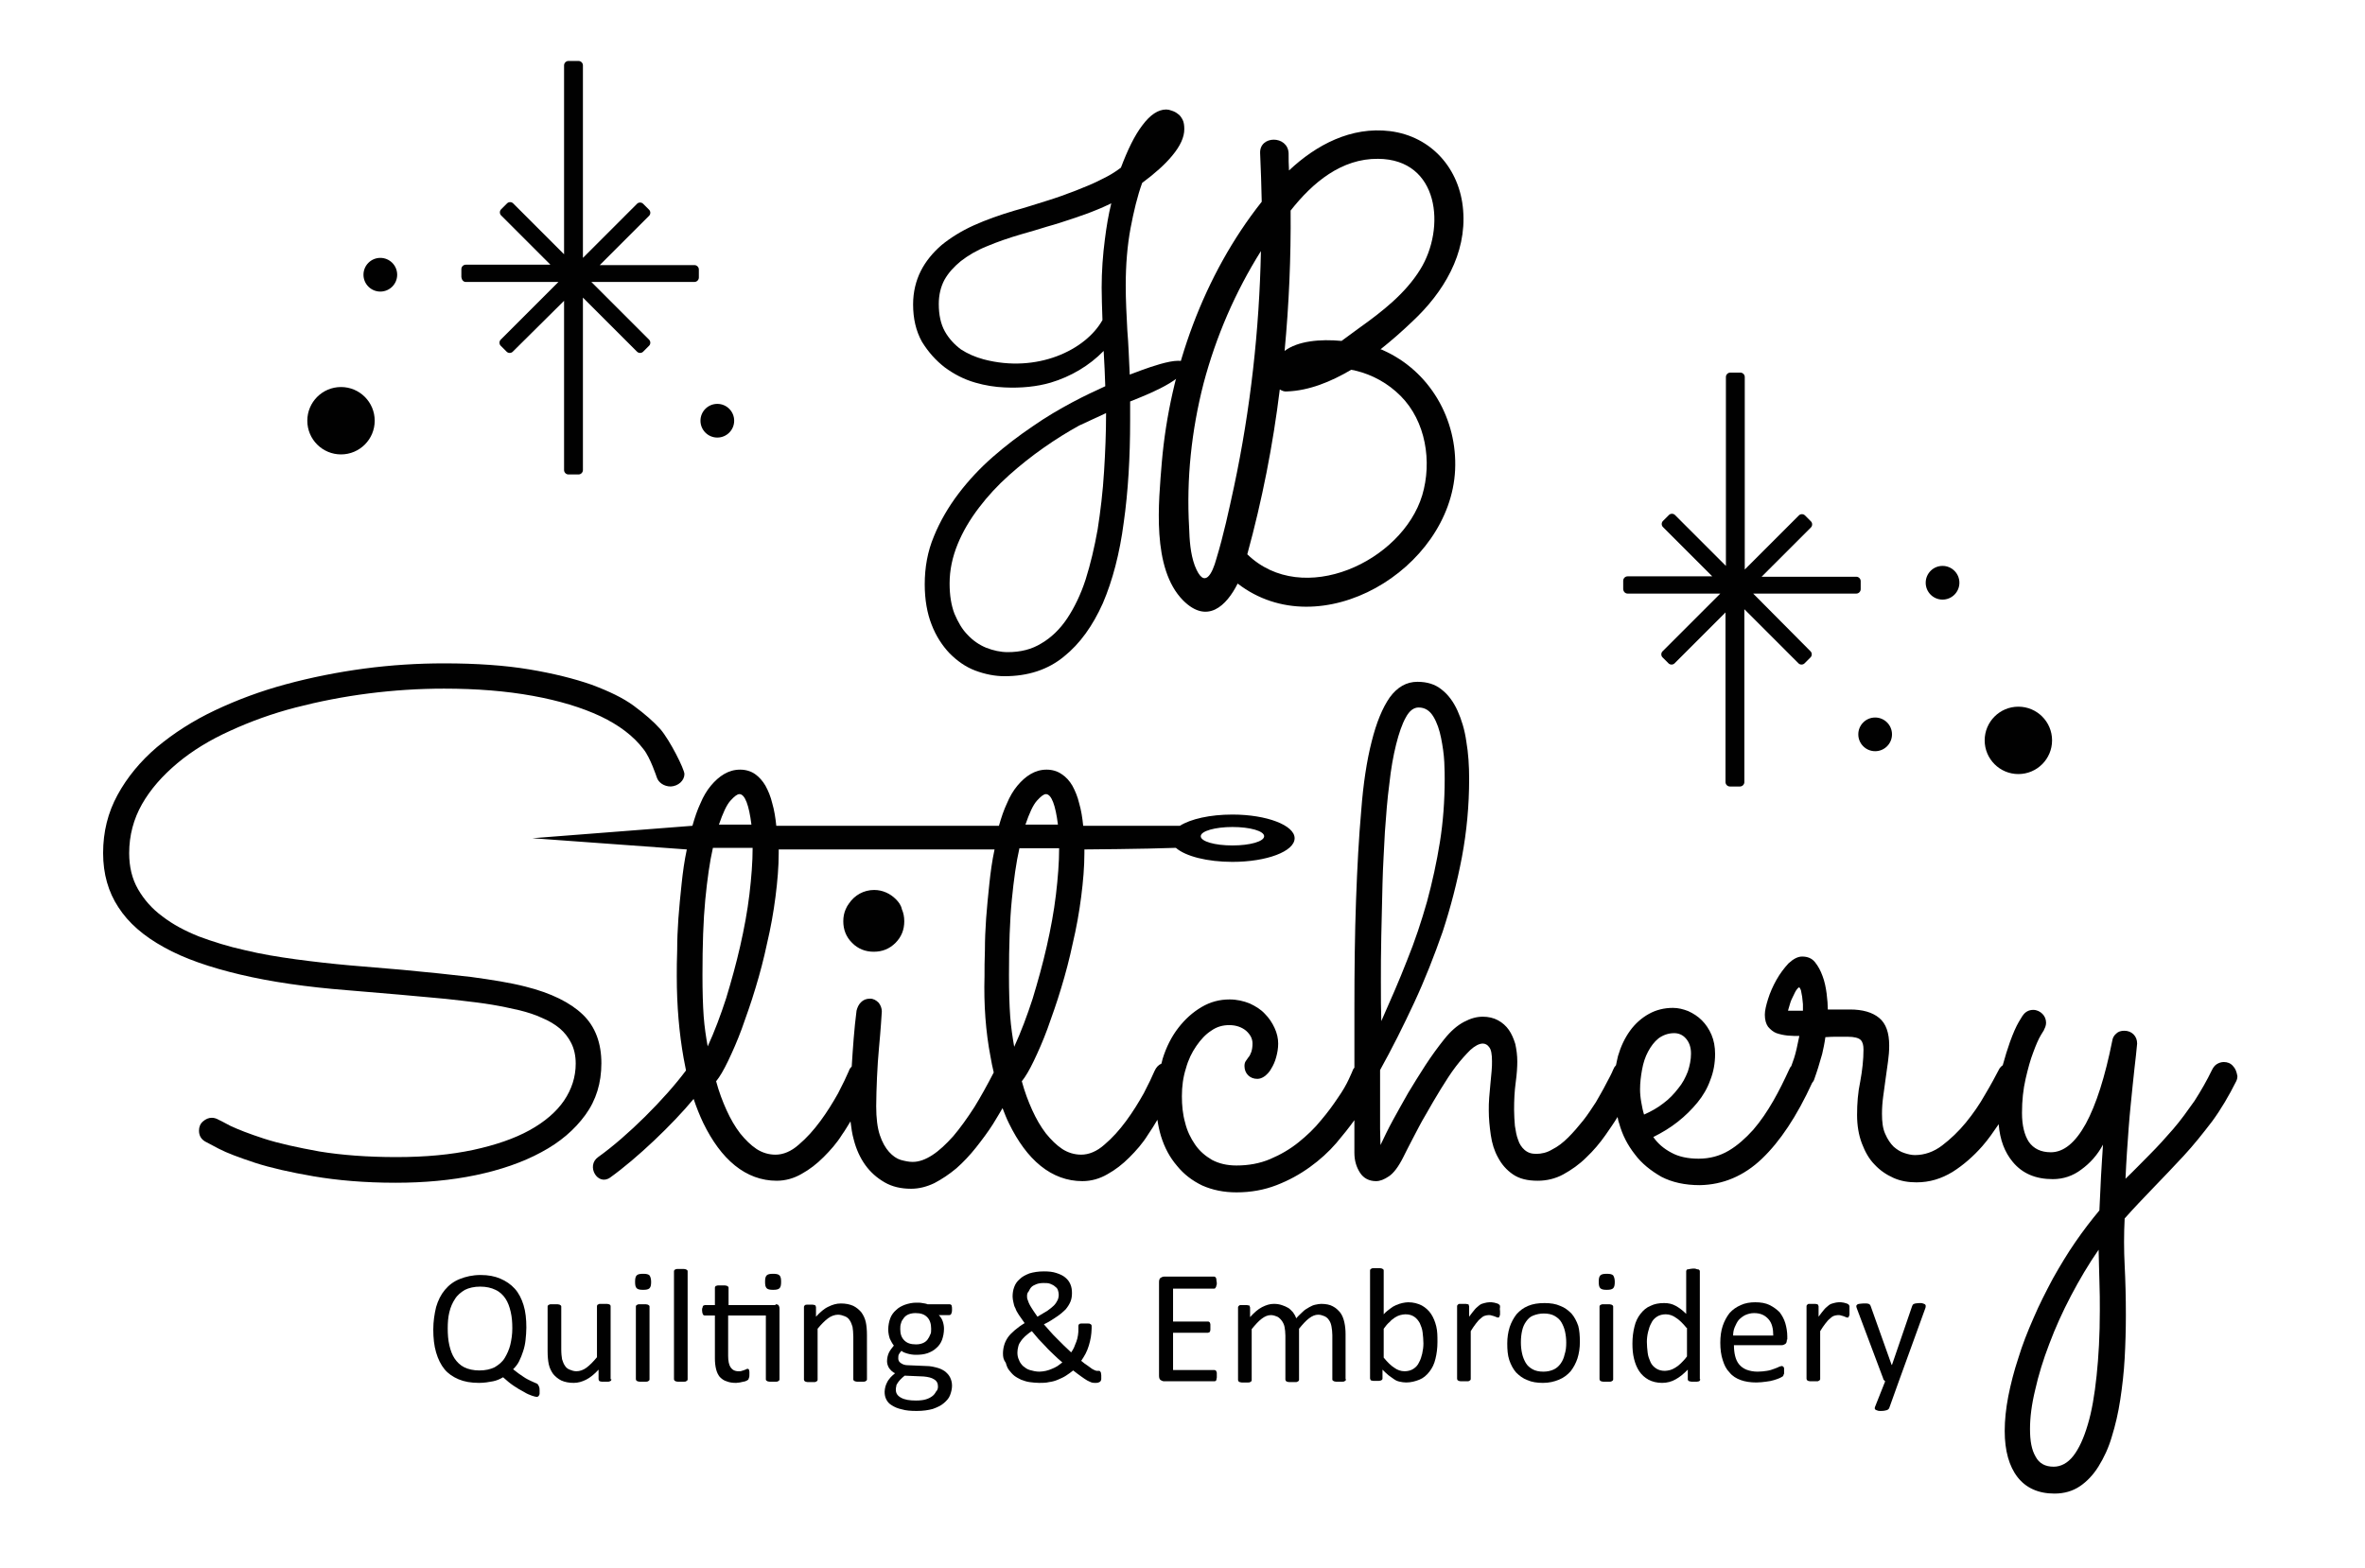 <svg enable-background="new 0 0 589.5 391" viewBox="0 0 589.5 391" xmlns="http://www.w3.org/2000/svg"><g fill="#010101"><path d="m223.3 224.2c-1.4-1.4-3.3-2.3-5.4-2.3-2.6 0-4.9 1.3-6.3 3.4-.3.4-.6.9-.8 1.4-.4.9-.6 1.9-.6 3 0 2.1.7 3.9 2.2 5.4s3.3 2.2 5.4 2.2 3.9-.7 5.4-2.2 2.2-3.3 2.2-5.4c0-1.1-.2-2.1-.6-3-.2-1-.8-1.8-1.5-2.5z"/><circle cx="85" cy="104.9" r="8.4"/><path d="m405.7 148h23.1l-14.4 14.4c-.4.4-.4 1.1 0 1.5l1.5 1.5c.4.4 1.1.4 1.5 0l12.7-12.7v42.3c0 .6.5 1.1 1.1 1.1h2.5c.6 0 1.1-.5 1.1-1.1v-43.1l13.5 13.5c.4.4 1.1.4 1.5 0l1.5-1.5c.4-.4.4-1.1 0-1.5l-14.3-14.4h25.7c.6 0 1.1-.5 1.1-1.1v-2c0-.6-.5-1.1-1.1-1.1h-23.6l12.3-12.3c.4-.4.4-1.1 0-1.5l-1.5-1.5c-.4-.4-1.1-.4-1.5 0l-13.5 13.5v-48c0-.6-.5-1.1-1.1-1.1h-2.5c-.6 0-1.1.5-1.1 1.1v47.1l-12.7-12.7c-.4-.4-1.1-.4-1.5 0l-1.5 1.5c-.4.4-.4 1.1 0 1.5l12.3 12.3h-21.1c-.6 0-1.1.5-1.1 1.1v2c0 .7.5 1.2 1.1 1.2z"/><path d="m116.1 70.3h23.1l-14.4 14.4c-.4.4-.4 1.1 0 1.5l1.5 1.5c.4.4 1.1.4 1.5 0l12.8-12.7v42.2c0 .6.5 1.1 1.1 1.1h2.5c.6 0 1.1-.5 1.1-1.1v-43l13.5 13.5c.4.4 1.1.4 1.5 0l1.5-1.5c.4-.4.4-1.1 0-1.5l-14.4-14.4h25.7c.6 0 1.1-.5 1.1-1.1v-2c0-.6-.5-1.1-1.1-1.1h-23.6l12.3-12.3c.4-.4.4-1.1 0-1.5l-1.5-1.5c-.4-.4-1.1-.4-1.5 0l-13.5 13.5v-48c0-.6-.5-1.1-1.1-1.1h-2.5c-.6 0-1.1.5-1.1 1.1v47.1l-12.7-12.7c-.4-.4-1.1-.4-1.5 0l-1.5 1.5c-.4.4-.4 1.1 0 1.5l12.3 12.3h-21.1c-.6 0-1.1.5-1.1 1.1v2c.1.7.5 1.2 1.1 1.2z"/><circle cx="503.1" cy="184.6" r="8.4"/><circle cx="94.8" cy="68.5" r="4.2"/><circle cx="484.2" cy="145.3" r="4.2"/><circle cx="467.4" cy="183.1" r="4.2"/><circle cx="178.8" cy="104.9" r="4.2"/><path d="m164.6 181.8c-1.7-1.9-3.9-3.8-6.6-5.8s-6.3-3.7-10.6-5.3c-4.3-1.5-9.5-2.8-15.5-3.8s-13.1-1.5-21.2-1.5c-6.5 0-13.1.4-19.9 1.3-6.7.9-13.2 2.2-19.5 3.9s-12.2 3.9-17.7 6.5-10.3 5.7-14.5 9.2c-4.1 3.5-7.4 7.5-9.8 11.9s-3.6 9.2-3.6 14.5c0 5.2 1.3 9.7 3.8 13.5 2.5 3.9 6.3 7.2 11.4 10 5 2.8 11.4 5 19 6.8s16.5 3.1 26.7 3.9l13 1.1c2.5.2 5.1.5 7.7.7s5.2.5 7.8.8 5.1.6 7.5 1 4.7.9 6.9 1.4c2 .5 3.9 1.1 5.6 1.9 1.7.7 3.2 1.6 4.4 2.6s2.2 2.3 2.9 3.7 1.1 3.1 1.1 5.1c0 3.3-1 6.4-2.9 9.2s-4.8 5.3-8.6 7.4-8.5 3.7-14 4.9c-5.6 1.2-11.9 1.8-19.2 1.8s-13.7-.5-19.2-1.4c-5.5-1-10.1-2-13.8-3.2s-6.5-2.3-8.4-3.2c-1.9-1-2.8-1.5-2.9-1.5-.5-.3-1.1-.5-1.7-.5-.8 0-1.5.3-2.2.9s-1 1.4-1 2.3c0 1.2.5 2.1 1.5 2.7.2.1 1.3.7 3.4 1.8s5.1 2.2 9 3.5c4 1.3 8.9 2.4 14.7 3.4 5.9 1 12.7 1.6 20.4 1.6 7.1 0 13.8-.6 20-1.9s11.7-3.2 16.3-5.7c4.7-2.5 8.3-5.6 11-9.3s4-8 4-12.9c0-5-1.5-9.1-4.6-12.1s-7.9-5.4-14.3-7c-3.9-1-8.4-1.7-13.5-2.4-5.1-.6-10.9-1.2-17.3-1.8l-13-1.1c-4.5-.4-8.9-.9-13.4-1.5-4.4-.6-8.7-1.3-12.8-2.3-4.1-.9-7.9-2.1-11.4-3.4-3.5-1.4-6.5-3-9.1-5-2.6-1.9-4.6-4.2-6.1-6.8s-2.2-5.6-2.2-9c0-4.4 1.1-8.5 3.2-12.2s5.1-7.1 8.8-10.2 8.1-5.8 13.2-8.1c5-2.3 10.5-4.3 16.3-5.8s11.9-2.7 18.2-3.5 12.6-1.2 18.8-1.2c8.1 0 15.5.6 22.1 1.8s12.2 2.9 16.9 5.1c4.6 2.2 8.2 4.9 10.7 8.2 1.7 2.1 3.3 7 3.3 7 .4 1.3 1.8 2.3 3.5 2.3 1.9-.1 3.4-1.5 3.4-3.1 0-1.2-3.6-8.4-6-11.2z"/><path d="m235.5 91.6c2.3 1.7 4.8 3 7.6 3.8 2.4.7 4.9 1.1 7.3 1.2 4.1.2 8.1-.2 11.5-1.2 5-1.5 9.6-4.2 13.2-7.9.2 3.1.3 6 .4 8.8-2.4 1.1-5.2 2.4-8.2 4-3.2 1.7-6.6 3.7-9.9 6-3.4 2.3-6.7 4.8-9.9 7.6s-6.1 5.9-8.6 9.2-4.6 6.9-6.1 10.6c-1.6 3.8-2.3 7.8-2.3 12 0 3.8.6 7.2 1.7 10 1.1 2.9 2.7 5.3 4.5 7.2 1.9 1.9 4 3.4 6.4 4.3s4.9 1.4 7.3 1.4c5.8 0 10.8-1.6 14.8-4.9 4-3.2 7.2-7.7 9.7-13.3 2.4-5.6 4.2-12.4 5.2-20.1 1.1-7.7 1.6-16.3 1.6-25.5v-4.7c1.3-.6 13.8-5 13.9-8.9.1-3.6-12.5 1.7-14 2.2-.2-3.9-.3-7.6-.6-11-.2-3.8-.4-7.5-.4-11.2 0-5.2.4-10 1.2-14.3.8-4.2 1.7-8 2.9-11.3 3.1-2.3 5.7-4.6 7.5-6.8 2-2.4 3-4.6 3-6.6 0-.9-.1-1.7-.4-2.3s-.7-1.2-1.2-1.5c-.5-.4-.9-.6-1.5-.8-.5-.2-1-.3-1.4-.3-2 0-4 1.3-6 4-1.9 2.5-3.6 6-5.3 10.5-1.3 1-2.9 2-4.8 2.9-1.9 1-4.1 1.9-6.4 2.8s-4.8 1.8-7.4 2.6-5.3 1.7-7.9 2.4c-3.7 1.1-7.1 2.3-10.2 3.7s-5.8 3.1-8 4.9c-2.2 1.9-4 4.1-5.2 6.5s-1.9 5.2-1.9 8.3c0 3.5.7 6.6 2.2 9.3 1.6 2.6 3.5 4.7 5.7 6.4zm40.2 11.4c0 4.9-.2 9.8-.5 14.5-.3 5.1-.9 10-1.6 14.5-.8 4.5-1.8 8.7-3 12.5-1.2 3.7-2.8 7-4.6 9.7s-4 4.8-6.4 6.2c-2.4 1.5-5.2 2.2-8.4 2.2-1.8 0-3.6-.4-5.4-1.1-1.7-.7-3.3-1.8-4.6-3.2-1.4-1.4-2.4-3.2-3.3-5.3-.8-2.1-1.2-4.6-1.2-7.5 0-3.4.7-6.6 2-9.8s3.1-6.2 5.3-9.1 4.7-5.6 7.5-8.1 5.7-4.8 8.7-6.9 5.9-3.9 8.8-5.5c2.4-1.1 4.7-2.2 6.7-3.1zm-.9-23.2c-4.2 7.5-16.3 13.3-29.6 9.8-2.2-.6-4-1.4-5.7-2.5-1.6-1.2-3-2.7-4-4.5s-1.5-4.1-1.5-6.8c0-2.3.5-4.3 1.4-6 1-1.8 2.4-3.3 4.1-4.7 1.8-1.4 4-2.7 6.5-3.7 2.6-1.1 5.5-2.1 8.6-3 2.1-.6 4.2-1.2 6.4-1.9 2.2-.6 4.3-1.3 6.4-2s4.1-1.4 6-2.2c1.3-.5 2.5-1.1 3.6-1.6-.7 2.8-1.2 5.8-1.6 9-.5 3.8-.8 7.9-.8 12 0 2.3.1 5 .2 8.1z"/><path d="m344.7 87.3c-.2-.1-.4-.2-.6-.2 2.9-2.3 5.6-4.7 8-7 7.7-7.2 13.5-16.8 12.6-27.7-.8-10.3-7.9-18.4-18.2-19.7-9.7-1.2-18.4 3.4-25.2 9.8-.1-1.4-.1-2.9-.1-4.3-.2-4.5-7.3-4.5-7.1 0 .2 4 .3 8.1.4 12.1-14.5 18.3-22.9 41.8-24.9 64.9-.8 10-2.6 26.5 5.3 34.5 6 6 10.8 1.4 13.6-4.2 20.6 15.9 53-3.5 54.2-28.3.6-12.7-6.3-24.7-18-29.9zm-1.2-47.7c15.3.1 16.9 17.3 10.5 27.6-3.7 6-9.5 10.5-15.1 14.5-1.5 1.1-3 2.2-4.5 3.3-5.3-.5-10.9 0-14.2 2.5 1.1-11.7 1.6-23.4 1.5-35 5.5-7 12.7-13 21.8-12.9zm-45.7 101.4c-1.1-3-1.3-6.4-1.4-9.5-.7-12.1.6-24.2 3.6-35.9 3.1-11.7 7.9-22.8 14.3-33-.4 19.7-2.6 39.4-6.7 58.7-1.3 6-2.6 12.1-4.4 18-1 3.7-3 7.9-5.4 1.7zm56.7-17.5c-5 16.5-29.8 28.1-43.6 14.7 3.7-13.5 6.4-27.2 8.1-41.1.5.3 1.1.6 1.8.5 5.5-.2 10.9-2.4 16-5.4.4.1.8.1 1 .2 4.3 1 8.2 3.2 11.3 6.3 6.3 6.3 7.9 16.4 5.4 24.8z"/><path d="m556.6 265.8c-.6-.7-1.4-1-2.3-1-.6 0-1.2.2-1.7.5s-.9.8-1.2 1.4c-1.3 2.7-2.8 5.3-4.4 7.8-1.7 2.4-3.4 4.8-5.3 7s-3.9 4.4-5.9 6.4-4 4.1-6 6c.2-4.5.5-8.8.8-12.8s.7-7.5 1-10.6c.3-3 .6-5.5.8-7.3s.3-2.8.3-3c0-.9-.3-1.7-.9-2.3s-1.4-.9-2.3-.9c-.8 0-1.5.2-2 .7-.6.5-.9 1.1-1 1.8-1.8 9-4 15.9-6.6 20.7-2.6 4.7-5.5 7.1-8.7 7.1-2.5 0-4.3-.9-5.5-2.6-1.1-1.7-1.7-4.1-1.7-7.2s.3-5.9.9-8.5 1.2-4.8 1.9-6.6c.7-1.9 1.3-3.3 1.9-4.3s.9-1.4.8-1.4c.3-.5.5-1.1.5-1.7 0-.8-.3-1.6-.9-2.2s-1.4-1-2.3-1c-1.1 0-2 .5-2.6 1.4 0-.1-.3.5-1 1.6-.7 1.2-1.4 2.8-2.2 5-.6 1.7-1.2 3.6-1.8 5.8-.3.2-.6.5-.8.8-1 1.9-2.1 4-3.6 6.5-1.4 2.5-3 4.8-4.8 7s-3.8 4.1-5.9 5.7-4.4 2.4-6.8 2.4c-.8 0-1.7-.2-2.6-.5-1-.3-1.9-.9-2.7-1.6-.8-.8-1.5-1.8-2.1-3.2-.6-1.3-.8-3-.8-5 0-1.4.1-2.8.3-4.3s.4-2.9.6-4.4.4-2.9.6-4.3.3-2.7.3-4c0-3.2-.8-5.5-2.5-6.9s-4.1-2.1-7.3-2.1c-.8 0-1.7 0-2.7 0-.9 0-1.9 0-2.8 0 0-1.1-.1-2.4-.3-4-.2-1.5-.5-3-1-4.3-.5-1.4-1.1-2.5-1.9-3.5s-1.9-1.4-3.2-1.4c-1.1 0-2.2.6-3.4 1.7-1.1 1.2-2.1 2.5-3 4.1s-1.6 3.2-2.1 4.8-.8 2.9-.8 3.9c0 1.3.3 2.3.8 3 .6.7 1.3 1.3 2.1 1.6.9.3 1.8.5 2.8.6s2 .1 2.9.1c-.5 2.5-.9 4.3-1.3 5.5-.3.9-.5 1.5-.7 2-.2.2-.4.5-.5.8-1.2 2.6-2.5 5.3-4 7.9s-3.1 5-5 7.2c-1.9 2.1-3.9 3.9-6.1 5.2s-4.7 2-7.5 2c-2.7 0-5-.5-6.8-1.5-1.9-1-3.4-2.3-4.5-3.9 2.2-1.1 4.2-2.3 6.1-3.8s3.5-3.1 4.9-4.8 2.5-3.6 3.2-5.6c.8-2 1.2-4.2 1.2-6.5 0-1.8-.3-3.4-.9-4.8s-1.4-2.6-2.4-3.6-2.1-1.7-3.4-2.3c-1.3-.5-2.5-.8-3.8-.8-2.2 0-4.2.5-6 1.5s-3.4 2.4-4.7 4.2-2.3 3.9-3 6.3c-.2.7-.3 1.5-.5 2.3-.3.3-.5.6-.7 1.1-.4 1-1 2.1-1.8 3.6-.7 1.4-1.6 2.9-2.5 4.5-1 1.5-2 3.1-3.2 4.6s-2.4 2.9-3.7 4.2-2.6 2.3-4 3c-1.3.8-2.7 1.1-4 1.1-1.2 0-2.1-.3-2.9-1-.7-.6-1.3-1.5-1.6-2.5-.4-1-.6-2.2-.8-3.5-.1-1.3-.2-2.7-.2-4 0-2.4.1-4.6.4-6.8s.4-3.9.4-5.2c0-1.6-.2-3-.5-4.4-.4-1.3-.9-2.5-1.6-3.5s-1.6-1.8-2.7-2.4-2.4-.9-3.8-.9c-1.5 0-3 .4-4.7 1.3s-3.3 2.3-4.9 4.3-3.2 4.2-4.7 6.5-2.9 4.6-4.3 6.9c-1.3 2.3-2.6 4.6-3.8 6.8s-2.2 4.3-3.1 6.2l-.1-4c0-.7 0-1.7 0-2.9s0-2.6 0-4 0-2.8 0-4.2 0-2.6 0-3.6c3-5.4 5.8-11 8.5-16.8s5-11.7 7.1-17.7c2-6.1 3.6-12.3 4.8-18.6 1.2-6.4 1.8-12.9 1.8-19.5 0-3.3-.2-6.4-.7-9.3-.4-2.9-1.2-5.5-2.2-7.7s-2.3-4-4-5.3c-1.6-1.3-3.6-1.9-6-1.9-2.7 0-5 1.3-6.9 3.9-1.8 2.6-3.3 6.2-4.5 11-1.2 4.7-2.1 10.5-2.6 17.2-.6 6.7-1 14.2-1.3 22.5s-.4 17.2-.4 26.8v14.8c-.1.1-.2.3-.3.4-.1.3-.5 1.2-1.1 2.5s-1.5 2.9-2.7 4.6c-1.2 1.8-2.5 3.6-4.2 5.6-1.6 2-3.5 3.8-5.6 5.5s-4.5 3.1-7.1 4.2-5.4 1.6-8.4 1.6c-2.4 0-4.4-.5-6.1-1.4-1.7-1-3.1-2.2-4.2-3.8s-2-3.4-2.5-5.5c-.6-2.1-.8-4.3-.8-6.6 0-2.4.3-4.7 1-6.9.6-2.2 1.5-4 2.6-5.6s2.3-2.9 3.7-3.8c1.4-1 2.9-1.4 4.5-1.4 1.7 0 3.1.5 4.2 1.4 1.1 1 1.6 2 1.6 3.2 0 .8-.1 1.5-.3 2.1-.2.5-.4 1-.7 1.3-.3.4-.5.7-.7 1s-.3.7-.3 1.2c0 .9.3 1.7.9 2.3s1.4.9 2.3.9c.6 0 1.2-.2 1.9-.7.6-.5 1.2-1.1 1.6-1.9.5-.8.9-1.7 1.2-2.8s.5-2.2.5-3.4c0-1.3-.3-2.6-.9-3.9s-1.4-2.5-2.4-3.5c-1-1.1-2.3-1.9-3.8-2.6-1.5-.6-3.2-1-5-1-2.5 0-4.8.6-7 1.9s-4.1 3-5.8 5.2-3 4.8-3.9 7.7c-.1.4-.2.8-.3 1.2-.7.3-1.3.9-1.7 1.8-.6 1.4-1.5 3.3-2.7 5.6-1.3 2.3-2.7 4.6-4.4 6.9s-3.4 4.2-5.4 5.9c-1.9 1.7-3.9 2.5-5.8 2.5-1.7 0-3.3-.5-4.7-1.4-1.5-1-2.8-2.3-4.1-3.9-1.3-1.7-2.4-3.6-3.4-5.8s-1.9-4.6-2.6-7.2c.9-1.1 1.9-2.8 3-5.1s2.3-5 3.4-8c1.1-3.1 2.3-6.4 3.4-10.1 1.1-3.6 2.1-7.4 2.9-11.2.9-3.8 1.6-7.7 2.1-11.6s.8-7.5.8-10.9v-.9s14.8-.1 22.8-.4c2.4 2.1 7.8 3.5 14.1 3.5 8.5 0 15.5-2.6 15.5-5.9 0-3.2-6.9-5.9-15.5-5.9-5.6 0-10.4 1.1-13.1 2.8h-24.1c-.2-2-.5-3.9-1-5.6-.4-1.7-1-3.1-1.7-4.4-.7-1.2-1.6-2.2-2.7-2.9-1-.7-2.3-1.1-3.7-1.1-1.5 0-2.8.4-4 1.1s-2.3 1.7-3.3 2.9-1.9 2.7-2.6 4.4c-.8 1.7-1.4 3.5-2 5.6h-12.5-19.1-23.9c-.2-2-.5-3.9-1-5.6-.4-1.7-1-3.1-1.7-4.4-.7-1.2-1.6-2.2-2.6-2.9s-2.3-1.1-3.7-1.1c-1.5 0-2.8.4-4 1.1s-2.3 1.7-3.3 2.9-1.9 2.7-2.6 4.4c-.8 1.7-1.4 3.5-2 5.6l-39.9 3.1 38.5 2.8c-.6 2.8-1 5.7-1.3 8.6s-.6 5.8-.8 8.6-.3 5.4-.3 7.9c-.1 2.5-.1 4.7-.1 6.5 0 7.4.6 14.2 1.7 20.4.2 1.1.4 2.1.6 3.1-5.3 7.1-14.6 16.4-21.9 21.6-3.1 2.2-.1 7.3 3 5.1 6.7-4.8 15.6-13.3 20.8-19.6.7 2.1 1.5 4.1 2.4 6 2.2 4.5 4.8 8.1 7.9 10.6s6.6 3.8 10.4 3.8c2.2 0 4.3-.6 6.2-1.7 2-1.1 3.8-2.5 5.5-4.2s3.3-3.5 4.6-5.6c.8-1.1 1.4-2.2 2.1-3.3.2 1.6.4 3.1.8 4.5.6 2.4 1.6 4.6 2.9 6.4s2.9 3.2 4.8 4.3 4.1 1.6 6.6 1.6c2 0 3.9-.5 5.8-1.4 1.9-1 3.7-2.2 5.5-3.7 1.7-1.5 3.4-3.3 4.9-5.2s3-3.9 4.2-5.8c.9-1.4 1.6-2.7 2.4-4 .5 1.3 1 2.6 1.6 3.8 2.2 4.5 4.8 8.1 7.9 10.6s6.6 3.8 10.4 3.8c2.2 0 4.3-.6 6.2-1.7 2-1.1 3.8-2.5 5.5-4.2s3.3-3.5 4.6-5.6c.9-1.3 1.7-2.6 2.4-3.8.2 1.4.5 2.8.9 4.1.9 2.9 2.2 5.3 4 7.4 1.7 2.1 3.8 3.7 6.3 4.9 2.5 1.1 5.3 1.7 8.5 1.7 3.6 0 6.9-.6 10-1.8s5.8-2.7 8.3-4.5 4.7-3.8 6.6-6c1.7-2 3.2-3.9 4.5-5.7v2.8 5.3c0 2 .5 3.6 1.4 5s2.3 2.1 4 2.1c1 0 2-.4 3.2-1.2s2.4-2.4 3.6-4.8c.6-1.2 1.4-2.8 2.4-4.7s2-3.9 3.2-5.9c1.2-2.1 2.4-4.2 3.7-6.3s2.5-4 3.8-5.7 2.5-3 3.6-4.1c1.1-1 2.2-1.6 3.1-1.6.6 0 1.2.3 1.6.9.5.6.7 1.8.7 3.5 0 .7 0 1.5-.1 2.5s-.2 2-.3 3.2c-.1 1.1-.2 2.3-.3 3.4-.1 1.2-.1 2.2-.1 3.2 0 2 .2 4 .5 6.1s.9 4 1.8 5.6c.9 1.7 2.1 3.1 3.7 4.2s3.6 1.6 6.2 1.6c2.2 0 4.4-.5 6.4-1.6s4-2.5 5.7-4.2c1.8-1.7 3.4-3.6 4.8-5.6 1.1-1.6 2.1-3 3-4.5.1.5.2 1.1.4 1.6.8 2.9 2.1 5.4 3.9 7.7 1.7 2.3 4 4.1 6.6 5.6 2.7 1.4 5.9 2.1 9.6 2.1 5.8-.1 11-2.3 15.5-6.6s8.7-10.6 12.5-18.9c.1-.1.2-.3.3-.4s.2-.4.4-1 .5-1.4.8-2.4.6-2.1 1-3.4c.3-1.3.6-2.7.8-4.2 1.1-.1 2.1-.1 3-.1h2.6c1.6 0 2.7.3 3.2.8s.7 1.3.7 2.4c0 2.5-.3 5.2-.8 7.9-.6 2.8-.8 5.6-.8 8.4 0 2.6.4 5 1.2 7.1s1.8 3.9 3.2 5.3c1.3 1.4 2.9 2.5 4.7 3.3s3.7 1.1 5.7 1.1c3.3 0 6.2-.9 9-2.6 2.7-1.7 5.2-3.9 7.4-6.4 1.5-1.7 2.8-3.6 4.1-5.5.3 3.9 1.5 7 3.5 9.4 2.4 2.9 5.7 4.3 10 4.3 2.6 0 5-.8 7.1-2.4 2.2-1.6 4-3.6 5.4-6.2-.2 2.5-.3 5.1-.5 8-.1 2.9-.3 5.7-.4 8.4-2 2.4-4 5-6 7.9s-3.8 5.9-5.6 9.1c-1.7 3.2-3.4 6.5-4.8 9.8-1.5 3.4-2.8 6.7-3.8 10-1.1 3.3-1.9 6.5-2.5 9.5-.6 3.1-.9 6-.9 8.7 0 4.9 1.1 8.8 3.2 11.5s5.2 4.1 9.2 4.1c2.4 0 4.5-.6 6.3-1.8s3.4-2.9 4.7-5 2.5-4.6 3.3-7.4c.9-2.9 1.6-5.9 2.1-9.2s.9-6.7 1.1-10.3.3-7.2.3-10.8c0-4.4-.1-8.5-.3-12.4s-.2-7.8 0-11.7c2.3-2.6 4.7-5.1 7.2-7.7s5-5.2 7.5-7.9 4.8-5.6 7.1-8.6c2.2-3 4.2-6.4 6-10 .2-.4.3-.8.3-1.3-.2-1.1-.5-1.9-1.1-2.5zm-212.4-20.8c0-3.6 0-7.6.1-11.7.1-4.2.2-8.5.3-12.9s.4-8.7.6-13c.3-4.2.6-8.2 1.1-11.9.4-3.8 1-7.1 1.7-9.9s1.5-5.1 2.4-6.7c.9-1.7 2-2.5 3.2-2.5 1.6 0 2.8.8 3.7 2.3s1.5 3.3 1.9 5.3.7 4 .8 6 .1 3.4.1 4.3c0 5.4-.4 10.7-1.2 15.7s-1.9 10-3.2 14.8c-1.4 4.9-3 9.8-5 14.7-1.9 4.9-4.1 9.9-6.4 15.1-.1-2.8-.1-6-.1-9.6zm-37-38.8c4.4 0 7.9 1 7.9 2.3s-3.5 2.3-7.9 2.3-7.9-1-7.9-2.3 3.6-2.3 7.9-2.3zm-125.1-6.6c1-1.1 1.7-1.6 2.2-1.6.7 0 1.3.7 1.8 2s.9 3.2 1.2 5.6h-8.1c1-2.9 1.9-4.9 2.9-6zm-6.3 24.7c.5-5.1 1.1-9.4 1.9-12.9h9.9c0 3.5-.3 7.4-.8 11.6s-1.3 8.5-2.3 12.9-2.2 8.7-3.5 13c-1.4 4.3-2.9 8.3-4.6 12-.4-2.2-.8-4.8-1-7.5-.2-2.8-.3-6.2-.3-10.3 0-7.4.2-13.6.7-18.8zm71.1 39.2c.2 1.3.5 2.6.8 3.9-1.6 3.1-3.2 6-4.8 8.6-1.8 2.8-3.6 5.3-5.3 7.3-1.8 2-3.5 3.6-5.2 4.7s-3.3 1.7-4.9 1.7c-1 0-1.9-.2-3-.5-1-.3-2-1-2.9-2s-1.7-2.4-2.3-4.2-.9-4.2-.9-7.2c0-2.2.1-4.6.2-7.2s.3-5.1.5-7.4.4-4.3.5-6 .2-2.7.2-3c0-.8-.3-1.6-.8-2.2-.6-.6-1.3-1-2.1-1-1 0-1.7.3-2.3.9s-.9 1.3-1.1 2.1c-.6 4.6-.9 9.2-1.2 13.9-.3.3-.6.7-.7 1.1-.6 1.4-1.5 3.3-2.7 5.6-1.3 2.3-2.7 4.6-4.4 6.9s-3.4 4.2-5.4 5.9c-1.9 1.7-3.9 2.5-5.8 2.5-1.7 0-3.3-.5-4.7-1.4-1.5-1-2.8-2.3-4.1-3.9-1.3-1.7-2.4-3.6-3.4-5.8s-1.9-4.6-2.6-7.2c.9-1.1 1.9-2.8 3-5.1s2.3-5 3.4-8c1.1-3.1 2.3-6.4 3.4-10.1 1.1-3.6 2.1-7.4 2.9-11.2.9-3.8 1.6-7.7 2.1-11.6s.8-7.5.8-10.9v-.9h23.6 19.1 11.1c-.6 2.8-1 5.7-1.3 8.6s-.6 5.8-.8 8.6-.3 5.4-.3 7.9c-.1 2.5-.1 4.7-.1 6.5-.2 7.1.3 13.9 1.5 20.1zm11.6-63.9c1-1.1 1.7-1.6 2.2-1.6.7 0 1.3.7 1.8 2s.9 3.2 1.2 5.6h-8.1c1-2.9 1.9-4.9 2.9-6zm-6.7 53.8c-.2-2.8-.3-6.2-.3-10.3 0-7.3.2-13.6.7-18.7s1.1-9.4 1.9-12.9h9.9c0 3.5-.3 7.4-.8 11.6s-1.3 8.5-2.3 12.9-2.2 8.7-3.5 13c-1.4 4.3-2.9 8.3-4.6 12-.4-2.3-.8-4.9-1-7.6zm157.3 21.4c-.2-1.1-.3-2.2-.3-3.2 0-1.6.2-3.3.5-4.9.3-1.7.8-3.2 1.5-4.5s1.5-2.4 2.6-3.3c1.1-.8 2.4-1.3 3.9-1.3 1.1 0 2.1.4 2.9 1.3s1.3 2.1 1.3 3.8c0 1.5-.3 3-.8 4.5-.6 1.5-1.3 2.9-2.4 4.2-1 1.3-2.2 2.6-3.7 3.7-1.4 1.1-3 2-4.8 2.8-.3-.9-.5-2-.7-3.1zm36.6-22.9c.1-.4.3-1 .5-1.7s.5-1.3.8-1.9.5-1.1.8-1.5.5-.6.6-.6c.2 0 .3.2.5.7.1.5.2 1 .3 1.6s.1 1.2.2 1.9v1.6h-3.7zm76.9 91.1c-.5 4.8-1.2 8.9-2.2 12.2-1 3.4-2.2 6-3.6 7.8s-3.1 2.7-4.9 2.7c-2.1 0-3.6-.8-4.5-2.5-1-1.7-1.4-3.9-1.4-6.9 0-2.9.4-6.1 1.3-9.8.8-3.6 2-7.5 3.5-11.4 1.5-4 3.3-8 5.4-12s4.4-7.9 6.9-11.5c.1 2.8.1 5.4.2 7.9s.1 4.9.1 7.3c0 6.1-.3 11.5-.8 16.2z"/><path d="m134.5 346.7v.8c0 .2-.1.4-.2.5s-.1.2-.2.2-.2.1-.2.1c-.3 0-.7-.1-1.3-.3s-1.3-.5-2.1-1c-.8-.4-1.6-.9-2.5-1.5s-1.7-1.3-2.6-2.1c-.7.4-1.5.8-2.5 1s-2.2.4-3.5.4c-2 0-3.7-.3-5.1-.9s-2.6-1.4-3.5-2.5-1.6-2.5-2.1-4.2-.7-3.6-.7-5.7.3-3.9.7-5.6c.5-1.7 1.2-3.1 2.2-4.3s2.2-2.1 3.7-2.7 3.2-1 5.2-1c1.9 0 3.5.3 4.9.9s2.6 1.4 3.6 2.5 1.7 2.5 2.2 4.1.7 3.5.7 5.6c0 1.1-.1 2.1-.2 3.1s-.3 1.9-.6 2.8-.6 1.7-1 2.5-.9 1.4-1.5 2c1 .8 1.8 1.4 2.6 1.9.7.5 1.4.8 1.8 1s.9.4 1.1.5c.3.1.5.2.6.3s.2.3.3.5c.2.4.2.7.2 1.1zm-6.8-15.5c0-1.5-.1-2.8-.4-4.1s-.7-2.4-1.3-3.3-1.4-1.7-2.5-2.2c-1-.5-2.3-.8-3.8-.8s-2.8.3-3.8.8c-1 .6-1.9 1.3-2.5 2.3-.6.9-1.1 2-1.4 3.3-.3 1.2-.4 2.6-.4 4 0 1.5.1 2.9.4 4.2s.7 2.4 1.3 3.3 1.4 1.7 2.4 2.2 2.3.8 3.8.8 2.8-.3 3.8-.8c1-.6 1.9-1.3 2.5-2.3s1.1-2.1 1.4-3.3c.3-1.3.5-2.6.5-4.1z"/><path d="m152.4 343.9c0 .1 0 .2-.1.3 0 .1-.1.1-.3.2-.1.1-.3.1-.5.1s-.4 0-.7 0-.6 0-.8 0-.4-.1-.5-.1c-.1-.1-.2-.1-.2-.2s-.1-.2-.1-.3v-2.4c-1 1.1-2.1 2-3.1 2.5s-2 .8-3.1.8c-1.2 0-2.2-.2-3.1-.6-.8-.4-1.5-1-2-1.6-.5-.7-.9-1.5-1.1-2.4s-.3-2-.3-3.4v-11c0-.1 0-.2.1-.3 0-.1.1-.1.3-.2.1-.1.3-.1.5-.1h.8s.6 0 .8 0 .4.1.5.1c.1.1.2.1.3.2s.1.2.1.3v10.6c0 1.1.1 1.9.2 2.5.2.6.4 1.2.7 1.6.3.5.7.8 1.2 1s1 .4 1.7.4c.8 0 1.7-.3 2.5-.9s1.7-1.5 2.6-2.6v-12.7c0-.1 0-.2.1-.3 0-.1.1-.1.3-.2.1-.1.3-.1.5-.1h.8.8c.2 0 .4.1.5.1s.2.1.3.2.1.2.1.3v18.2z"/><path d="m162.3 319.6c0 .8-.1 1.3-.4 1.6s-.8.4-1.6.4-1.3-.1-1.6-.4-.4-.8-.4-1.6.1-1.3.4-1.6.8-.4 1.6-.4 1.3.1 1.6.4c.2.3.4.8.4 1.6zm-.4 24.3c0 .1 0 .2-.1.3s-.1.1-.3.2c-.1.1-.3.1-.5.1s-.5 0-.8 0-.6 0-.8 0-.4-.1-.5-.1c-.1-.1-.2-.1-.3-.2 0-.1-.1-.2-.1-.3v-18.1c0-.1 0-.2.1-.3 0-.1.1-.1.3-.2.1-.1.3-.1.5-.1h.8.8c.2 0 .4.1.5.1.1.1.2.1.3.2s.1.2.1.3z"/><path d="m171.4 343.9c0 .1 0 .2-.1.3s-.1.1-.3.2c-.1.1-.3.1-.5.1s-.5 0-.8 0-.6 0-.8 0-.4-.1-.5-.1c-.1-.1-.2-.1-.3-.2 0-.1-.1-.2-.1-.3v-26.9c0-.1 0-.2.1-.3 0-.1.1-.1.3-.2.1-.1.3-.1.5-.1h.8.8c.2 0 .4.1.5.1.1.1.2.1.3.2s.1.2.1.3z"/><path d="m193.3 325.2c.4 0 .7.1.8.3s.2.4.2.8v17.6c0 .1 0 .2-.1.3s-.1.1-.3.2c-.1.1-.3.1-.5.1s-.5 0-.8 0-.6 0-.8 0-.4-.1-.5-.1c-.1-.1-.2-.1-.3-.2s-.1-.2-.1-.3v-15.9h-9.4v10.1c0 1.2.2 2.2.6 2.8s1 1 2 1c.3 0 .6 0 .8-.1s.5-.1.6-.2c.2-.1.4-.1.5-.2s.3-.1.4-.1.1 0 .2.1c.1 0 .1.1.1.2s.1.2.1.4v.6c0 .4 0 .7-.1.9s-.1.4-.2.5-.3.2-.5.3-.5.2-.7.2c-.3.1-.6.1-.9.2-.3 0-.6.1-.9.1-.9 0-1.7-.1-2.4-.4-.7-.2-1.2-.6-1.7-1.1-.4-.5-.7-1.1-.9-1.9s-.3-1.7-.3-2.7v-10.7h-2.5c-.2 0-.4-.1-.5-.3s-.2-.6-.2-1c0-.3 0-.5.1-.6 0-.2.1-.3.1-.4.1-.1.1-.2.2-.2s.2-.1.3-.1h2.5v-4.3c0-.1 0-.2.1-.3 0-.1.1-.2.3-.2.1-.1.3-.1.5-.1h.8.8c.2 0 .4.1.5.1.1.1.2.1.3.2s.1.2.1.3v4.3h11.7zm1.4-5.6c0 .8-.1 1.3-.4 1.6s-.8.4-1.6.4-1.3-.1-1.6-.4-.4-.8-.4-1.6.1-1.3.4-1.6.8-.4 1.6-.4 1.3.1 1.6.4.4.8.4 1.6z"/><path d="m216.1 343.9c0 .1 0 .2-.1.3s-.1.1-.3.2c-.1.1-.3.1-.5.1s-.5 0-.8 0-.6 0-.8 0-.4-.1-.5-.1c-.1-.1-.2-.1-.3-.2s-.1-.2-.1-.3v-10.6c0-1-.1-1.9-.2-2.5-.2-.6-.4-1.2-.7-1.6-.3-.5-.7-.8-1.2-1s-1.1-.4-1.7-.4c-.8 0-1.7.3-2.5.9s-1.7 1.5-2.6 2.6v12.7c0 .1 0 .2-.1.3s-.1.1-.3.2c-.1.1-.3.1-.5.1s-.5 0-.8 0-.6 0-.8 0-.4-.1-.5-.1c-.1-.1-.2-.1-.3-.2 0-.1-.1-.2-.1-.3v-18.1c0-.1 0-.2.1-.3 0-.1.1-.1.2-.2s.3-.1.5-.1h.7.7c.2 0 .3.1.5.1.1.1.2.1.2.2s.1.2.1.3v2.4c1-1.1 2-2 3.1-2.5 1-.5 2-.8 3.1-.8 1.2 0 2.2.2 3.1.6.8.4 1.5 1 2 1.6.5.7.9 1.5 1.1 2.4s.3 2 .3 3.3z"/><path d="m237.3 326.6c0 .5-.1.8-.2 1s-.3.3-.5.3h-2.6c.5.5.8 1 1 1.6s.3 1.2.3 1.8c0 1-.2 2-.5 2.8s-.8 1.5-1.4 2c-.6.6-1.4 1-2.2 1.3-.9.3-1.8.4-2.9.4-.7 0-1.4-.1-2.1-.3s-1.2-.4-1.5-.7c-.2.2-.4.5-.6.8s-.2.7-.2 1.1c0 .5.2.9.7 1.2.4.3 1 .5 1.7.5l4.7.2c.9 0 1.7.2 2.5.4s1.4.5 2 .9c.5.4 1 .9 1.3 1.5s.5 1.3.5 2.1-.2 1.6-.5 2.4-.9 1.4-1.6 2-1.6 1-2.7 1.4c-1.1.3-2.4.5-4 .5-1.5 0-2.7-.1-3.7-.4-1-.2-1.9-.6-2.5-1-.7-.4-1.1-.9-1.4-1.5s-.4-1.2-.4-1.9c0-.4.1-.9.2-1.3s.3-.8.5-1.2.5-.7.8-1.1c.3-.3.7-.7 1.1-1-.7-.3-1.1-.8-1.5-1.3-.3-.5-.5-1.1-.5-1.7 0-.8.2-1.6.5-2.2s.8-1.2 1.2-1.7c-.4-.5-.7-1.1-1-1.7-.2-.6-.4-1.4-.4-2.3 0-1 .2-2 .5-2.8s.8-1.5 1.5-2.1c.6-.6 1.4-1 2.2-1.3.9-.3 1.8-.5 2.8-.5.5 0 1.1 0 1.5.1.5.1.9.1 1.3.3h5.5c.2 0 .4.1.5.3.1.3.1.6.1 1.1zm-3.5 19.1c0-.8-.3-1.4-1-1.8-.6-.4-1.5-.6-2.6-.7l-4.7-.2c-.4.3-.8.7-1.1 1s-.5.6-.7.9-.3.5-.3.8c-.1.3-.1.5-.1.8 0 .9.4 1.5 1.3 2s2.1.7 3.7.7c1 0 1.9-.1 2.5-.3.7-.2 1.2-.5 1.6-.8s.7-.7.9-1.1c.4-.4.5-.8.5-1.3zm-1.7-14.4c0-1.2-.3-2.2-1-2.9s-1.6-1-2.9-1c-.6 0-1.2.1-1.7.3s-.9.5-1.2.9-.6.8-.7 1.3c-.2.5-.2 1-.2 1.5 0 1.2.3 2.1 1 2.8s1.6 1 2.9 1c.7 0 1.2-.1 1.7-.3s.9-.5 1.2-.9.5-.8.7-1.3c.2-.3.2-.8.2-1.4z"/><path d="m250 337.5c0-.7.1-1.4.3-2.1s.5-1.3.9-1.9 1-1.2 1.7-1.8 1.5-1.2 2.5-1.8c-.5-.7-1-1.4-1.4-2s-.7-1.1-.9-1.7c-.3-.5-.4-1-.5-1.5s-.2-.9-.2-1.4c0-.8.1-1.6.4-2.4s.7-1.4 1.4-2c.6-.6 1.4-1 2.4-1.4 1-.3 2.2-.5 3.6-.5 1.2 0 2.2.1 3.1.4s1.6.6 2.2 1.1 1 1 1.3 1.7.4 1.4.4 2.2-.1 1.5-.4 2.2-.7 1.3-1.2 1.9c-.6.6-1.3 1.2-2.2 1.8s-1.9 1.3-3.2 1.9c.5.6 1 1.1 1.5 1.7s1.1 1.2 1.7 1.8l1.8 1.8c.6.6 1.2 1.1 1.8 1.7.3-.4.5-.8.7-1.2.2-.5.4-1 .6-1.5s.3-1 .4-1.6c.1-.5.1-1.1.1-1.6v-.7c0-.1 0-.2.1-.3 0-.1.1-.2.2-.2.1-.1.3-.1.5-.1h.8.8c.2 0 .4 0 .5.1.1 0 .2.1.3.2s.1.2.1.4v.5c0 .8-.1 1.5-.2 2.2s-.3 1.4-.5 2.1-.5 1.4-.8 2-.7 1.2-1.1 1.8c.6.5 1.1.9 1.6 1.2.4.3.8.6 1.1.8s.6.3.8.4.4.1.5.1.3 0 .4 0 .2 0 .3.1.1.2.2.3c0 .2.1.4.1.7v.8c0 .2 0 .4-.1.5 0 .1-.1.2-.2.3s-.2.1-.4.2-.5.1-.8.1-.6 0-.9-.1-.7-.3-1.1-.5-.9-.6-1.5-1-1.2-.9-2-1.5c-.6.5-1.2.9-1.8 1.3s-1.3.7-2 1-1.4.5-2.2.6c-.8.2-1.6.2-2.5.2-.8 0-1.6-.1-2.4-.2s-1.5-.4-2.1-.6c-.6-.3-1.2-.6-1.7-1s-.9-.9-1.3-1.4-.6-1.1-.8-1.8c-.6-.8-.7-1.5-.7-2.3zm3.6-.3c0 .7.1 1.3.4 1.9.2.6.6 1.1 1 1.5.5.4 1 .8 1.7 1s1.5.4 2.4.4c.5 0 1.1-.1 1.6-.2s1-.3 1.5-.5.9-.4 1.4-.7l1.2-.9c-.7-.6-1.4-1.2-2.1-1.9s-1.4-1.3-2-2-1.3-1.3-1.9-2-1.1-1.3-1.6-1.9c-.7.4-1.2.9-1.7 1.3-.4.4-.8.8-1.1 1.3-.3.4-.5.8-.6 1.3-.1.4-.2.9-.2 1.4zm2.4-14.1c0 .4 0 .7.2 1.1.1.4.3.8.5 1.2s.5.8.8 1.3.7 1 1.1 1.6c1-.6 1.8-1.1 2.5-1.5.7-.5 1.2-.9 1.6-1.3s.7-.9.9-1.3.3-.9.3-1.4c0-.4-.1-.8-.2-1.1-.1-.4-.4-.7-.7-.9-.3-.3-.7-.5-1.2-.7s-1-.2-1.7-.2-1.3.1-1.8.3-.9.4-1.2.7-.5.7-.7 1.1c-.3.3-.4.7-.4 1.1z"/><path d="m303.3 342.9v.6s-.1.3-.1.5-.1.2-.2.3-.2.1-.3.1h-12.5c-.3 0-.6-.1-.9-.3s-.4-.6-.4-1.1v-23.3c0-.5.1-.9.4-1.1s.6-.3.9-.3h12.4c.1 0 .2 0 .3.1s.2.1.2.3c.1.1.1.3.1.5s.1.4.1.7c0 .2 0 .5-.1.6 0 .2-.1.3-.1.4-.1.1-.1.2-.2.3s-.2.1-.3.1h-10.2v8.2h8.7c.1 0 .2 0 .3.1s.2.1.2.3c.1.1.1.3.1.4v.7.6c0 .2-.1.3-.1.4-.1.1-.1.2-.2.2s-.2.1-.3.1h-8.7v9.3h10.3c.1 0 .2 0 .3.1s.2.1.2.3c.1.1.1.3.1.4s0 .3 0 .5z"/><path d="m335.5 343.9c0 .1 0 .2-.1.3s-.1.1-.3.2c-.1.1-.3.1-.5.1s-.5 0-.8 0-.6 0-.8 0-.4-.1-.5-.1c-.1-.1-.2-.1-.3-.2s-.1-.2-.1-.3v-11c0-.8-.1-1.5-.2-2.1s-.3-1.2-.6-1.6c-.3-.5-.7-.8-1.1-1-.5-.2-1-.4-1.6-.4-.8 0-1.5.3-2.3.9s-1.6 1.5-2.5 2.6v12.7c0 .1 0 .2-.1.3s-.1.1-.3.2c-.1.1-.3.1-.5.1s-.5 0-.8 0-.6 0-.8 0-.4-.1-.5-.1c-.1-.1-.2-.1-.3-.2 0-.1-.1-.2-.1-.3v-11c0-.8-.1-1.5-.2-2.1s-.4-1.2-.7-1.6-.7-.8-1.1-1c-.5-.2-1-.4-1.6-.4-.8 0-1.5.3-2.3.9s-1.6 1.5-2.5 2.6v12.7c0 .1 0 .2-.1.3s-.1.1-.3.2c-.1.1-.3.1-.5.1s-.5 0-.8 0-.6 0-.8 0-.4-.1-.5-.1c-.1-.1-.2-.1-.3-.2 0-.1-.1-.2-.1-.3v-18.1c0-.1 0-.2.1-.3s.1-.1.2-.2.3-.1.5-.1h.7.7c.2 0 .3.1.5.1s.2.1.2.2.1.2.1.3v2.4c1-1.1 2-2 3-2.5s1.9-.8 2.9-.8c.8 0 1.4.1 2 .3s1.1.4 1.6.7.8.7 1.2 1.1c.3.4.6.9.8 1.5.6-.7 1.2-1.2 1.7-1.7s1.1-.8 1.6-1.1 1-.5 1.5-.6 1-.2 1.4-.2c1.2 0 2.2.2 2.9.6.8.4 1.4 1 1.9 1.6.5.7.8 1.5 1 2.4s.3 1.9.3 2.9v11.3z"/><path d="m358.3 334.6c0 1.6-.2 3-.5 4.2-.3 1.3-.8 2.3-1.5 3.2s-1.5 1.6-2.5 2-2.1.7-3.3.7c-.6 0-1.1-.1-1.6-.2s-1-.3-1.4-.6-.9-.6-1.4-1-1-.9-1.5-1.4v2.2c0 .1 0 .2-.1.3s-.1.1-.3.2c-.1 0-.3.1-.5.1s-.4 0-.7 0-.5 0-.7 0-.3-.1-.5-.1c-.1 0-.2-.1-.2-.2s-.1-.2-.1-.3v-26.9c0-.1 0-.2.1-.3 0-.1.1-.1.3-.2.1-.1.3-.1.5-.1h.8.8c.2 0 .4.1.5.1.1.1.2.1.3.2s.1.2.1.3v10.9c.5-.6 1.1-1 1.6-1.4s1-.7 1.5-.9 1-.4 1.5-.5 1-.2 1.5-.2c1.3 0 2.4.3 3.4.8.9.5 1.7 1.2 2.3 2.1s1 1.9 1.3 3.1.3 2.5.3 3.9zm-3.5.3c0-.9-.1-1.8-.2-2.7s-.4-1.6-.7-2.3c-.4-.7-.8-1.2-1.4-1.6s-1.3-.6-2.2-.6c-.4 0-.9.1-1.3.2s-.8.3-1.3.6c-.4.3-.9.6-1.3 1.1-.5.4-1 1-1.5 1.7v7.2c.9 1.1 1.8 2 2.6 2.5.8.6 1.7.9 2.6.9.8 0 1.6-.2 2.2-.6s1.1-.9 1.4-1.6c.4-.7.6-1.4.8-2.2.2-.9.3-1.7.3-2.6z"/><path d="m373.9 326.9v.7s0 .4-.1.5-.1.2-.1.3c-.1.1-.1.1-.3.1-.1 0-.2 0-.4-.1s-.3-.1-.5-.2-.4-.1-.7-.2c-.2-.1-.5-.1-.8-.1s-.7.1-1 .2-.7.4-1 .7c-.4.3-.7.7-1.1 1.2s-.8 1.1-1.3 1.9v11.9c0 .1 0 .2-.1.3s-.1.1-.3.2c-.1.1-.3.1-.5.1s-.5 0-.8 0-.6 0-.8 0-.4-.1-.5-.1c-.1-.1-.2-.1-.3-.2 0-.1-.1-.2-.1-.3v-18.1c0-.1 0-.2.1-.3s.1-.1.2-.2.3-.1.5-.1h.7.7c.2 0 .3.1.5.1s.2.1.2.2.1.2.1.3v2.6c.5-.7 1-1.3 1.4-1.8s.9-.8 1.2-1.1c.4-.3.8-.4 1.2-.5s.8-.2 1.2-.2h.6c.2 0 .5.1.7.1.2.1.5.1.7.2s.3.1.4.2.1.1.2.2 0 .1.1.2v.4c-.1.4 0 .6 0 .9z"/><path d="m393.8 334.6c0 1.5-.2 2.8-.6 4.1-.4 1.2-1 2.3-1.7 3.2-.8.9-1.7 1.6-2.9 2.1s-2.5.8-4 .8-2.8-.2-3.9-.7c-1.1-.4-2-1.1-2.8-1.9-.7-.8-1.3-1.9-1.7-3.1s-.5-2.6-.5-4.1.2-2.8.6-4.1c.4-1.2 1-2.3 1.7-3.2.8-.9 1.7-1.6 2.9-2.1s2.5-.7 4.1-.7c1.5 0 2.8.2 3.9.7 1.1.4 2 1.1 2.8 1.9.7.8 1.3 1.9 1.7 3.1.3 1.1.4 2.5.4 4zm-3.4.2c0-1-.1-1.9-.3-2.8s-.5-1.6-.9-2.3-1-1.2-1.7-1.6-1.6-.6-2.7-.6c-1 0-1.8.2-2.6.5s-1.3.8-1.8 1.5-.8 1.4-1 2.3-.3 1.8-.3 2.9c0 1 .1 1.9.3 2.8s.5 1.6.9 2.3 1 1.2 1.7 1.6 1.6.6 2.7.6c1 0 1.8-.2 2.5-.5s1.3-.8 1.8-1.5.8-1.4 1-2.3c.3-.9.4-1.8.4-2.9z"/><path d="m402.5 319.6c0 .8-.1 1.3-.4 1.6s-.8.4-1.6.4-1.3-.1-1.6-.4-.4-.8-.4-1.6.1-1.3.4-1.6.8-.4 1.6-.4 1.3.1 1.6.4c.2.3.4.8.4 1.6zm-.4 24.3c0 .1 0 .2-.1.3s-.1.1-.3.2c-.1.1-.3.1-.5.1s-.5 0-.8 0-.6 0-.8 0-.4-.1-.5-.1c-.1-.1-.2-.1-.3-.2 0-.1-.1-.2-.1-.3v-18.1c0-.1 0-.2.1-.3 0-.1.1-.1.3-.2.1-.1.3-.1.5-.1h.8.8c.2 0 .4.1.5.1.1.1.2.1.3.2s.1.2.1.3z"/><path d="m423.8 343.9c0 .1 0 .2-.1.3 0 .1-.1.1-.2.2-.1 0-.3.1-.5.1s-.4 0-.7 0-.5 0-.7 0-.3-.1-.5-.1c-.1 0-.2-.1-.3-.2s-.1-.2-.1-.3v-2.4c-1 1-1.9 1.8-3 2.4-1 .6-2.2.9-3.4.9-1.3 0-2.5-.3-3.4-.8s-1.7-1.2-2.3-2.1-1-1.9-1.3-3.1-.4-2.4-.4-3.8c0-1.6.2-3 .5-4.2.3-1.3.8-2.3 1.5-3.2s1.5-1.6 2.5-2c1-.5 2.1-.7 3.4-.7 1.1 0 2 .2 2.9.7s1.7 1.1 2.6 2v-10.6c0-.1 0-.2.1-.3 0-.1.1-.2.3-.2s.3-.1.5-.1.5-.1.8-.1.6 0 .8.1.4.1.5.1.2.1.3.2.1.2.1.3v26.9zm-3.4-12.8c-.9-1.1-1.8-2-2.6-2.5-.8-.6-1.7-.9-2.6-.9-.8 0-1.6.2-2.2.6s-1.1.9-1.4 1.6c-.4.7-.6 1.4-.8 2.2s-.3 1.7-.3 2.5c0 .9.1 1.8.2 2.7s.4 1.6.7 2.3.8 1.2 1.4 1.6 1.3.6 2.2.6c.4 0 .9-.1 1.3-.2s.8-.3 1.3-.6.9-.6 1.4-1.1 1-1 1.5-1.7v-7.1z"/><path d="m445.4 334c0 .5-.1.9-.4 1.1s-.6.3-.9.3h-11.9c0 1 .1 1.9.3 2.7s.5 1.5 1 2.1 1.1 1 1.8 1.3c.8.3 1.7.5 2.8.5.9 0 1.6-.1 2.3-.2s1.3-.3 1.8-.5.9-.3 1.2-.5c.3-.1.6-.2.7-.2s.2 0 .3.1c.1 0 .1.1.2.2s.1.2.1.4v.6.5c0 .1 0 .2-.1.3 0 .1-.1.2-.1.3s-.1.2-.2.2c-.1.1-.3.2-.7.4s-.8.3-1.4.5-1.2.3-2 .4-1.6.2-2.4.2c-1.5 0-2.8-.2-3.9-.6s-2.1-1-2.8-1.9c-.8-.8-1.3-1.8-1.7-3.1-.4-1.2-.6-2.7-.6-4.3s.2-3 .6-4.2 1-2.3 1.7-3.2c.8-.9 1.7-1.5 2.8-2s2.3-.7 3.6-.7c1.4 0 2.6.2 3.6.7s1.8 1.1 2.5 1.8c.6.8 1.1 1.7 1.4 2.7s.5 2.2.5 3.3v.8zm-3.4-1c0-1.7-.3-3.1-1.2-4.1s-2-1.5-3.6-1.5c-.8 0-1.5.2-2.2.5-.6.3-1.1.7-1.6 1.2-.4.5-.7 1.1-1 1.8s-.4 1.4-.4 2.1z"/><path d="m461 326.9v.7c0 .2 0 .4-.1.5s-.1.2-.1.3c-.1.1-.1.1-.3.1s-.2 0-.4-.1-.3-.1-.5-.2-.4-.1-.7-.2c-.2-.1-.5-.1-.8-.1s-.7.1-1 .2-.7.4-1 .7c-.4.3-.7.7-1.1 1.2s-.8 1.1-1.3 1.9v11.9c0 .1 0 .2-.1.3s-.1.1-.3.2c-.1.1-.3.1-.5.1s-.5 0-.8 0-.6 0-.8 0-.4-.1-.5-.1c-.1-.1-.2-.1-.3-.2 0-.1-.1-.2-.1-.3v-18.1c0-.1 0-.2.1-.3s.1-.1.2-.2.3-.1.5-.1h.7.7c.2 0 .3.1.5.1.1.1.2.1.2.2s.1.2.1.3v2.6c.5-.7 1-1.3 1.4-1.8s.9-.8 1.2-1.1c.4-.3.8-.4 1.2-.5s.8-.2 1.2-.2h.6c.2 0 .5.1.7.1.2.1.5.1.7.2s.3.1.4.2.1.1.2.2c0 .1 0 .1.1.2v.4z"/><path d="m473.3 344.4-2.4 6.7c-.1.2-.3.4-.6.5s-.8.2-1.5.2c-.3 0-.6 0-.8-.1s-.4-.1-.5-.2-.2-.2-.2-.3 0-.3.1-.5l2.5-6.3c-.1-.1-.2-.1-.3-.3-.1-.1-.2-.2-.2-.4l-6.5-17.3c-.1-.3-.2-.5-.2-.7s.1-.3.2-.4.3-.2.5-.2.6-.1 1-.1.7 0 .9 0 .4.1.5.1c.1.1.2.1.3.2s.1.2.2.4l5.2 14.6h.1l5-14.6c.1-.3.2-.4.3-.5s.3-.1.5-.2c.2 0 .6-.1 1-.1s.7 0 .9.1.4.1.5.2.2.2.2.4 0 .4-.1.6z"/></g></svg>